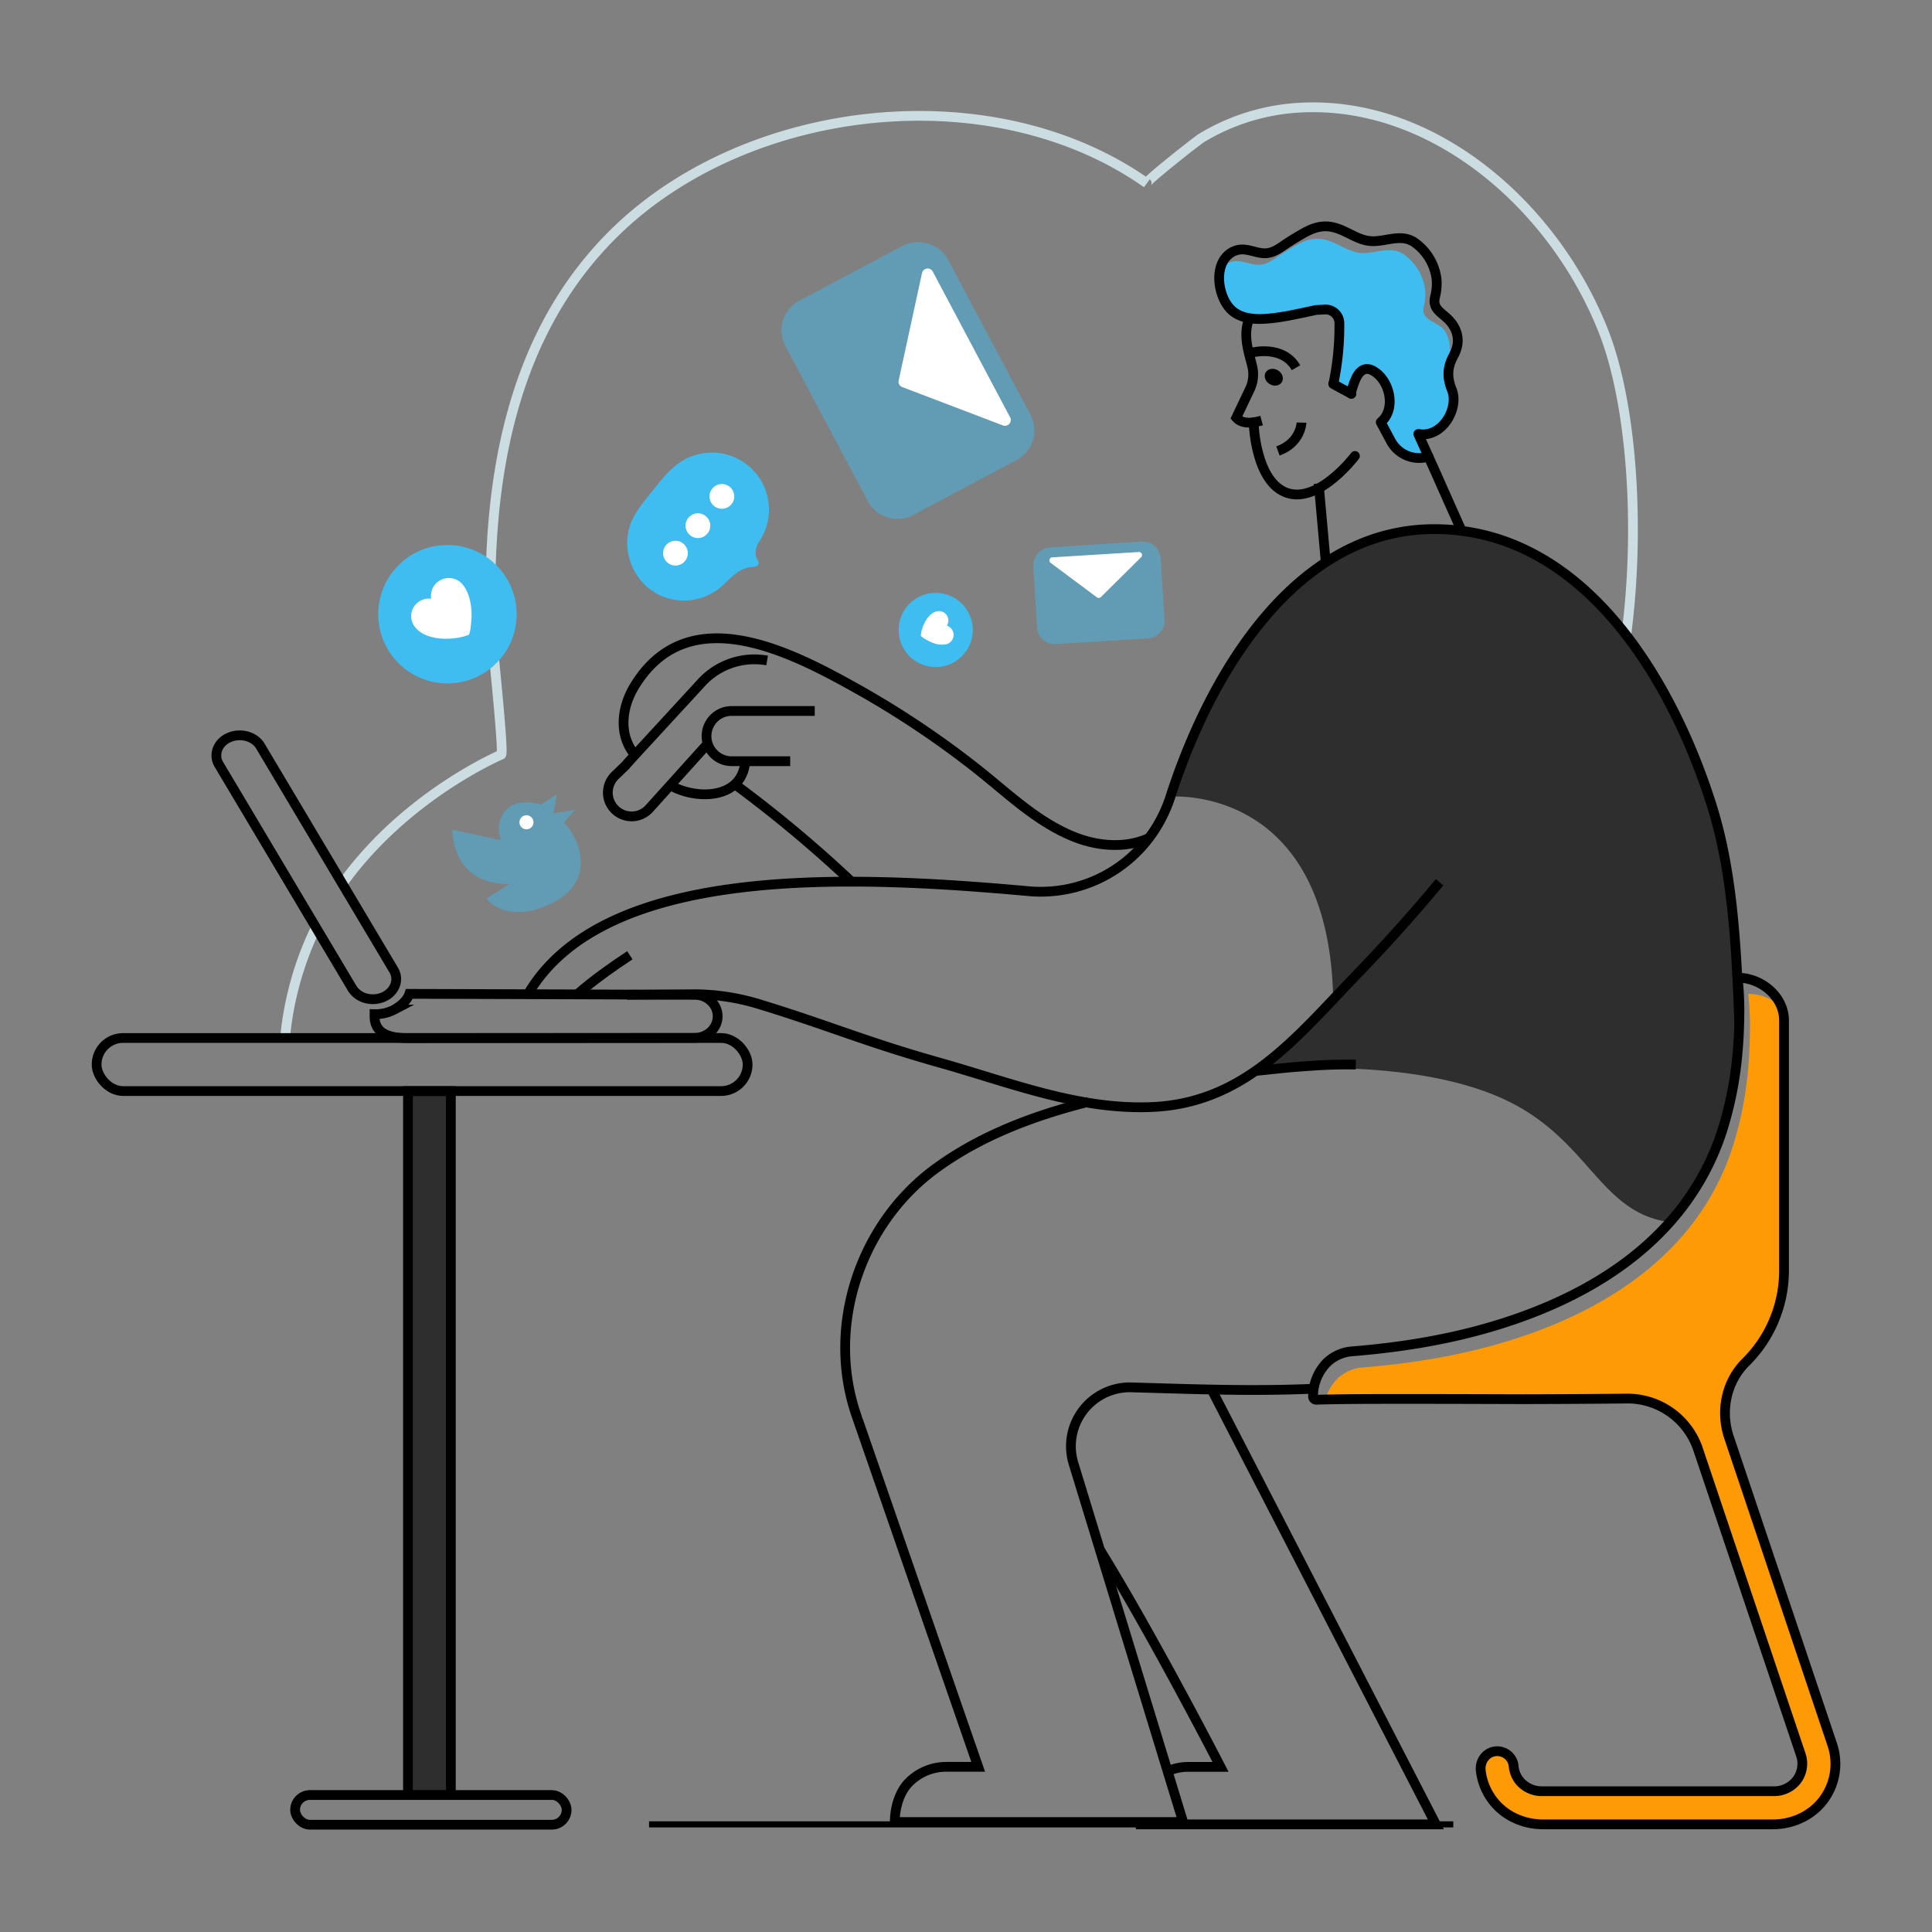 <svg id="Layer_2" data-name="Layer 2" xmlns="http://www.w3.org/2000/svg" viewBox="0 0 1000 1000"><rect x="0" y="0" width="1000" height="1000" fill="#808080" stroke="none"/><defs><style>.cls-1,.cls-10,.cls-4,.cls-6,.cls-7{fill:none;}.cls-1{stroke:#ccdde2;}.cls-1,.cls-10,.cls-4{stroke-miterlimit:10;}.cls-1,.cls-4,.cls-6{stroke-width:5.05px;}.cls-2{fill:#2e2e2e;}.cls-3{fill:#fe9a05;}.cls-10,.cls-4,.cls-6{stroke:#000;}.cls-5{fill:#3fbdf1;}.cls-6{stroke-linecap:round;stroke-linejoin:round;}.cls-8{fill:#fff;}.cls-9{opacity:0.46;}.cls-10{stroke-width:3.15px;}</style></defs><path class="cls-1" d="M177.21,457.45c32.91-46,82.23-66.85,82.23-66.85,1.61-.67-5.25-63.69-5.39-68.16-2.08-73.62,10.13-150.22,65.47-203.38,69.18-66.41,194.7-80.17,274.06-24.22-1-.74,26.11-22.11,28.4-23.48a109.85,109.85,0,0,1,48.78-15.51c69.44-5,133.12,49.56,159.17,115.56S850,387.79,802.21,431.16"/><path class="cls-1" d="M147.54,537.25a167.13,167.13,0,0,1,13.79-52.45q1.06-2.37,2.22-4.64"/><path class="cls-1" d="M233.36,728.69c-8-7.27-15.41-14.67-22.2-22.11"/><path class="cls-2" d="M900,512.48c.06,5,0,10.1-.24,15.21-1.42,31.61-8.19,64.28-25.11,90.9a118.6,118.6,0,0,1-10.28,14c-36-4.75-41.37-41.47-83-62.23-49.87-24.93-131.53-16-131.53-16l40.23-37.11c-2.15-111.76-84.2-104.9-84.2-104.9l-4.17,10.21q4.75-13.87,9.61-25.87l.18-.42c38-94.38,77.37-106.08,108-119.71a98.28,98.28,0,0,1,22.33-2.66c78.31-.42,124.27,79.33,144.37,143.53,5,16,12.69,50.22,13.72,88.7C899.93,508.19,900,510.34,900,512.48Z"/><path class="cls-3" d="M944,931.36c-6.08,8.37-16.11,12.93-26.45,12.93H798.75a32.73,32.73,0,0,1-24.39-10.39c-.06,0,0,0,0,0a13.85,13.85,0,0,1-1.18-1.36,31.11,31.11,0,0,1-6.71-16.08c-.6-5.41,3.42-10.22,8.86-10a8.53,8.53,0,0,1,8.16,7.7c0,.43.09.85.15,1.27a14.19,14.19,0,0,0,3.11,6.62,14.46,14.46,0,0,0,11.55,5.11H918.06a14.85,14.85,0,0,0,11.37-5,14.15,14.15,0,0,0,2.72-13.72L878.66,749.39a29,29,0,0,0-1.55-3.56A38.35,38.35,0,0,0,842,723.89c-22.52.27-51.11.33-53.8.33C728.27,724,701,724,686,724.4a25,25,0,0,1,5.44-9.94s.06-.06.06-.09a21,21,0,0,1,14-6.59c22.22-1.82,44.22-5.14,65.59-10.94,37.71-10.22,73.68-27.75,98.67-55.94a131.88,131.88,0,0,0,27-47.06,186.94,186.94,0,0,0,8.22-42.52q.58-6.84.72-13.78v-.21c0-1.06.06-2.15.06-3.21a149.31,149.31,0,0,0-.9-19.73,25.15,25.15,0,0,1,17.44,7.22,17.58,17.58,0,0,1,.9,3.33,19.56,19.56,0,0,1,.27,3.26V657.55a66.73,66.73,0,0,1-19.79,47.51c-10.4,10.3-13.36,25.93-8.43,39.68l53.16,158.18A31.15,31.15,0,0,1,944,931.36Z"/><polygon class="cls-2" points="211.17 927.37 211.17 564.74 233.36 564.74 233.36 927.52 211.17 927.37"/><path class="cls-4" d="M649.85,554.31c15.89-1.69,34.27-3.69,51.92-3.29"/><path class="cls-4" d="M563.29,570.33c-28.14,7.1-55.52,17.35-78.88,34.39-39.2,28.56-57.12,81.84-41.1,128,0,.06,63,181.79,63,181.79H489.73a27.06,27.06,0,0,0-19.22,8c-4.93,4.9-7.36,13.07-7.36,20.57H612.38L555.67,757.58a30.49,30.49,0,0,1,29.26-39.5c32.31.91,62.32,2.15,95,.73"/><path class="cls-4" d="M900.23,529.2V529c-1.45-39-3.41-77.48-14.08-111.6-20.1-64.2-66.06-143.95-144.37-143.53a98.28,98.28,0,0,0-22.33,2.66c-51.62,12.27-87.47,65.16-108,119.71l-.18.42q-2.94,7.85-5.44,15.66a72.79,72.79,0,0,1-4.17,10.21l0,0v0a70.26,70.26,0,0,1-69.18,38.75c-94.8-8.62-219.74-13.54-259.09,53.07"/><path class="cls-4" d="M745.1,456.66c-13.8,16.66-28.33,32.75-43.35,48.31-30.75,31.88-57.28,65.74-105,68-38.07,1.83-74.31-12.78-110.31-22.91-38.51-10.83-58-19.49-93.89-30.43a116.27,116.27,0,0,0-31.86-5l-36.13.28"/><path class="cls-4" d="M604.18,916.85a26.49,26.49,0,0,1,10.94-2.32h16.62S597,847,569.22,802.05"/><polyline class="cls-4" points="627 718.96 743.2 944.29 611.76 944.29 587.92 944.29"/><path class="cls-4" d="M944,931.36c-6.08,8.37-16.11,12.93-26.45,12.93H798.75c-9.85,0-19.46-4.08-25.6-11.78a31.11,31.11,0,0,1-6.71-16.08c-.6-5.41,3.42-10.22,8.86-10a8.53,8.53,0,0,1,8.16,7.7,14.07,14.07,0,0,0,3.26,7.89,14.92,14.92,0,0,0,11.55,5.11H918.06a14.85,14.85,0,0,0,11.37-5,14.15,14.15,0,0,0,2.72-13.72L878.66,749.39A38.55,38.55,0,0,0,842,723.89c-22.52.27-51.11.33-53.8.33-66.73-.21-93-.21-106.92.3a1.65,1.65,0,0,1-1.64-1.66A25,25,0,0,1,686,706.12a.15.15,0,0,0,.06-.1,21.06,21.06,0,0,1,14-6.58c22.22-1.82,44.22-5.14,65.59-10.94,37.71-10.22,73.68-27.75,98.67-55.94a131.88,131.88,0,0,0,27-47.06A186.94,186.94,0,0,0,899.51,543q.59-6.86.72-13.78V529c0-1.05.06-2.14.06-3.2a149.23,149.23,0,0,0-.9-19.73c10.88-.06,21.85,7.85,23.75,18.89a19.56,19.56,0,0,1,.27,3.26V657.55a66.73,66.73,0,0,1-19.79,47.51c-10.4,10.3-13.36,25.93-8.43,39.68l53.16,158.18A31.15,31.15,0,0,1,944,931.36Z"/><rect class="cls-4" x="50" y="537.26" width="336.97" height="27.47" rx="13.73"/><rect class="cls-4" x="152.75" y="929.09" width="140.53" height="15.38" rx="7.69"/><path class="cls-4" d="M193.86,524.93l0,1.38c.2,9.49,9.13,10.94,16.83,11l148.86-.1c6.52,0,11.9-5,11.91-11.14v-.26c-.12-6-5.36-10.89-11.8-10.9,0,0-83.28-.3-147.78-.49-1.16,3.38-4.1,6-7.77,8.14A20.8,20.8,0,0,1,193.86,524.93Z"/><path class="cls-4" d="M112,391.23a8.88,8.88,0,0,0,1.31,4.47l69,115.89a12,12,0,0,0,8,5.34,13.81,13.81,0,0,0,8.19-.89c4.23-1.88,6.67-5.67,6.59-9.51a10,10,0,0,0-.15-1.44,9.44,9.44,0,0,0-1.16-3l-69-115.89c-3-5.07-10.34-7.06-16.24-4.45C114.33,383.59,111.89,387.38,112,391.23Z"/><path class="cls-4" d="M298.58,514.91S306.89,507,326,494.44"/><path class="cls-4" d="M366.34,384.91l0,0L336.05,418.5a12.29,12.29,0,0,1-16.88,1.31h0a12.3,12.3,0,0,1-.8-18.39l5.54-5.36c.21-.3.45-.57.69-.85l4-4.41L363,353.42a37.13,37.13,0,0,1,33.55-11.64l.51.09"/><path class="cls-4" d="M409,394h-30.3a13,13,0,0,1-13-13h0a13,13,0,0,1,13-13h43"/><path class="cls-4" d="M385.77,394c-.42,5.31-2.45,9.24-5.44,12-7.7,7-21.82,6.23-31.64,1.42"/><path class="cls-4" d="M328.65,390.78c-8.71-10.49-6.92-24.75-.15-35.78,27.95-45.64,81.23-17.53,116.26,2.14A475.13,475.13,0,0,1,504.39,397c16.68,13,32.12,28.56,52.16,36.38,12,4.69,26.17,5.81,38.11.4"/><path class="cls-4" d="M380.33,405.92a657.69,657.69,0,0,1,60.44,50.47"/><path class="cls-5" d="M637.51,160.58c5.06,4.62,12.83,4.87,19.26,4.25,8.22-.75,16.36-2.74,24.41-4.42l4.89-.25.07,0a7.14,7.14,0,0,1,7.07,7.21,143.51,143.51,0,0,1-3.14,31.41l9.37,5.07c1.21-3.38-.15-8.25,2.72-8.62,1.84-3.43,4.58-5.66,8.88-3.11,8.42,5,11.74,19.69,3.63,26.42l5.2,9.72a16.66,16.66,0,0,0,19.54,8.12l-5.31-11.74c12.46,2.21,21.18-13.34,17.38-22.83-2.59-6.52-2.46-11.59,1-17.93.23-.43-2.12-1-1.92-1.44.12-4.65-1.17-9.63-3.41-12-3.94-4.24-11.87-5-10.25-11.44a27.14,27.14,0,0,0,.79-8.59A26.61,26.61,0,0,0,726.4,131.5c-6.56-4.31-13.9-.4-20.91-.51-8.51-.09-14.61-7.31-23.53-7.42-4.44-.07-8,1.66-11.8,3.81-3.18,1.83-6.31,3.74-9.35,5.81s-5.74,3.86-9.37,3.87c-4.73.06-9.3-2.94-14.06-1.54a11,11,0,0,0-6,4.1C629.87,147,632.6,156.13,637.51,160.58Z"/><path class="cls-6" d="M699.48,202.75a36,36,0,0,1,2.68-7.54c1.84-3.43,4.59-5.66,8.88-3.11,8.42,5,11.74,19.69,3.63,26.42l5.2,9.72a16.66,16.66,0,0,0,19.54,8.12"/><path class="cls-6" d="M734.1,224.62l5.29,11.76c1.33,2.81,5.14,11.45,9.13,20.43,2.84,6.43,5.8,13.05,8,17.92"/><path class="cls-4" d="M648.41,182.39s15.59-3.88,22.4,7.94"/><path class="cls-4" d="M653,217.68c-4.2,1.15-9.85,2.18-13.09-1.48l7.06-14.86a17.74,17.74,0,0,0,1.2-11.68c-1.54-6.59-5.39-16.6-1.26-25.29"/><ellipse cx="659.31" cy="195.24" rx="4.15" ry="4.88" transform="translate(151.74 659.12) rotate(-58.92)"/><line class="cls-4" x1="686.24" y1="291.32" x2="682.54" y2="250.26"/><path class="cls-6" d="M699.44,203.83c0-.36,0-.73,0-1.09a11.37,11.37,0,0,0,0-1.16"/><polyline class="cls-6" points="699.45 203.84 696.23 202.11 690.07 198.76"/><path class="cls-4" d="M673.67,218.74s-.31,10.4-12.2,14.68"/><path class="cls-4" d="M734.1,224.62c12.46,2.21,21.18-13.34,17.38-22.83-2.59-6.52-2.46-11.59,1-17.93.23-.43.42-.85.62-1.27,2.57-5.67,1.66-11.29-2.38-16.11-3.83-4.56-9.6-6.16-7.94-12.81a27.83,27.83,0,0,0,.82-8.85A27.33,27.33,0,0,0,732,125.37c-6.74-4.47-14.33-.42-21.59-.53-8.74-.13-15.05-7.57-24.22-7.68-4.59,0-8.29,1.71-12.19,3.93-3.28,1.89-6.53,3.88-9.63,6s-6,4-9.68,4c-4.88,0-9.59-3-14.47-1.6s-7.78,5.44-8.74,10.12c-1.56,7.34,1.17,16.51,6.08,21,5.06,4.62,12.83,4.87,19.26,4.25,8.22-.75,16.36-2.74,24.41-4.42l4.89-.25.07,0a7.14,7.14,0,0,1,7.07,7.21,143.51,143.51,0,0,1-3.14,31.41"/><path class="cls-6" d="M701.33,236s-18.58,24.68-35.09,19.15-17.35-36.08-17.35-36.08"/><polyline class="cls-4" points="211.17 927.37 211.17 564.74 233.36 564.74 233.36 927.52"/><path class="cls-7" d="M239.66,351.61s.12.1.35.26"/><circle class="cls-5" cx="231.59" cy="317.91" r="35.82"/><path class="cls-8" d="M217.58,327.15a12.36,12.36,0,0,1-2.76-2.59,9,9,0,0,1,.55-11.93,9.3,9.3,0,0,1,7.81-2.75,9.25,9.25,0,0,1,16.11-7.53c2.79,3.16,4.1,7.86,4.59,12a32.19,32.19,0,0,1,.1,6.51c-.09,1.09-.48,7.38-1.5,7.78C235.74,331.22,224.25,331.78,217.58,327.15Z"/><path class="cls-7" d="M466.13,322.31l-.21.11"/><circle class="cls-5" cx="484.32" cy="326.08" r="19.2"/><path class="cls-8" d="M483,317.18a6.18,6.18,0,0,1,1.89-.75,4.84,4.84,0,0,1,5.66,3,5,5,0,0,1-.45,4.42,5,5,0,0,1,0,9.53,12.13,12.13,0,0,1-6.87-.5,17.51,17.51,0,0,1-3.18-1.44c-.51-.29-3.48-1.91-3.43-2.5C476.91,325.06,479.26,319.36,483,317.18Z"/><path class="cls-5" d="M335.45,304.18a28.85,28.85,0,0,0,7.13,4.37A29.68,29.68,0,0,0,371.69,305c3.2-2.44,6-5.81,9.31-8.26a15.62,15.62,0,0,1,8-3.24,6.17,6.17,0,0,0,2.81-.59c2.22-1.38-.4-3.67-.63-5.29a10.68,10.68,0,0,1,1.83-7.35,29.55,29.55,0,0,0-40.76-41.16c-5.63,3.69-9.81,9.16-14.05,14.39-3.74,4.61-7.65,9.15-10.39,14.42C321.37,280.31,325.13,295.57,335.45,304.18Z"/><circle class="cls-8" cx="373.64" cy="256.93" r="6.41"/><circle class="cls-8" cx="361.24" cy="272.09" r="6.41"/><circle class="cls-8" cx="349.61" cy="286.32" r="6.41"/><g class="cls-9"><path class="cls-5" d="M535,226.29a17.18,17.18,0,0,1-8.86,11.85l-53.46,28.4a17.36,17.36,0,0,1-23.52-7.2l-42.61-80.23a17.38,17.38,0,0,1,7.19-23.49l53.5-28.39c8.05-4.28,19.16-1,23.48,7.19l42.62,80.2A17.11,17.11,0,0,1,535,226.29Z"/></g><path class="cls-8" d="M519.13,220.21,467,200.34a3,3,0,0,1-1.85-3.42l12.09-55.61a3,3,0,0,1,5.55-.77L522.83,216A3,3,0,0,1,519.13,220.21Z"/><g class="cls-9"><path class="cls-5" d="M597,282.12a9,9,0,0,1,3.74,6.82l2,31.79a9.14,9.14,0,0,1-8.57,9.7l-47.71,2.94a9.15,9.15,0,0,1-9.68-8.56L534.83,293a9.38,9.38,0,0,1,8.55-9.68l47.7-3A9,9,0,0,1,597,282.12Z"/></g><path class="cls-8" d="M590.66,288.4l-20.88,20.67a1.58,1.58,0,0,1-2,.14l-24-17.9a1.57,1.57,0,0,1,.85-2.82l44.88-2.77A1.57,1.57,0,0,1,590.66,288.4Z"/><g class="cls-9"><path class="cls-5" d="M273,456.81a60.45,60.45,0,0,1-9.47.8c-30.38,0-29.36-28.17-29.36-28.17l25.17,5.44a15.37,15.37,0,0,1,1.46-14.36c5.76-8.42,19.14-4.09,19.14-4.09l8.32-5.36-1.8,10,11.15-1.88-5.73,6.63c7.7,7.4,17.51,29.93-6.15,41.64s-33.87-2.32-33.87-2.32l11.67-7.52Z"/><line class="cls-7" x1="259.36" y1="434.88" x2="279.89" y2="439.63"/></g><circle class="cls-8" cx="272.5" cy="425.62" r="3.64"/><line class="cls-10" x1="335.95" y1="944.29" x2="752.22" y2="944.29"/></svg>